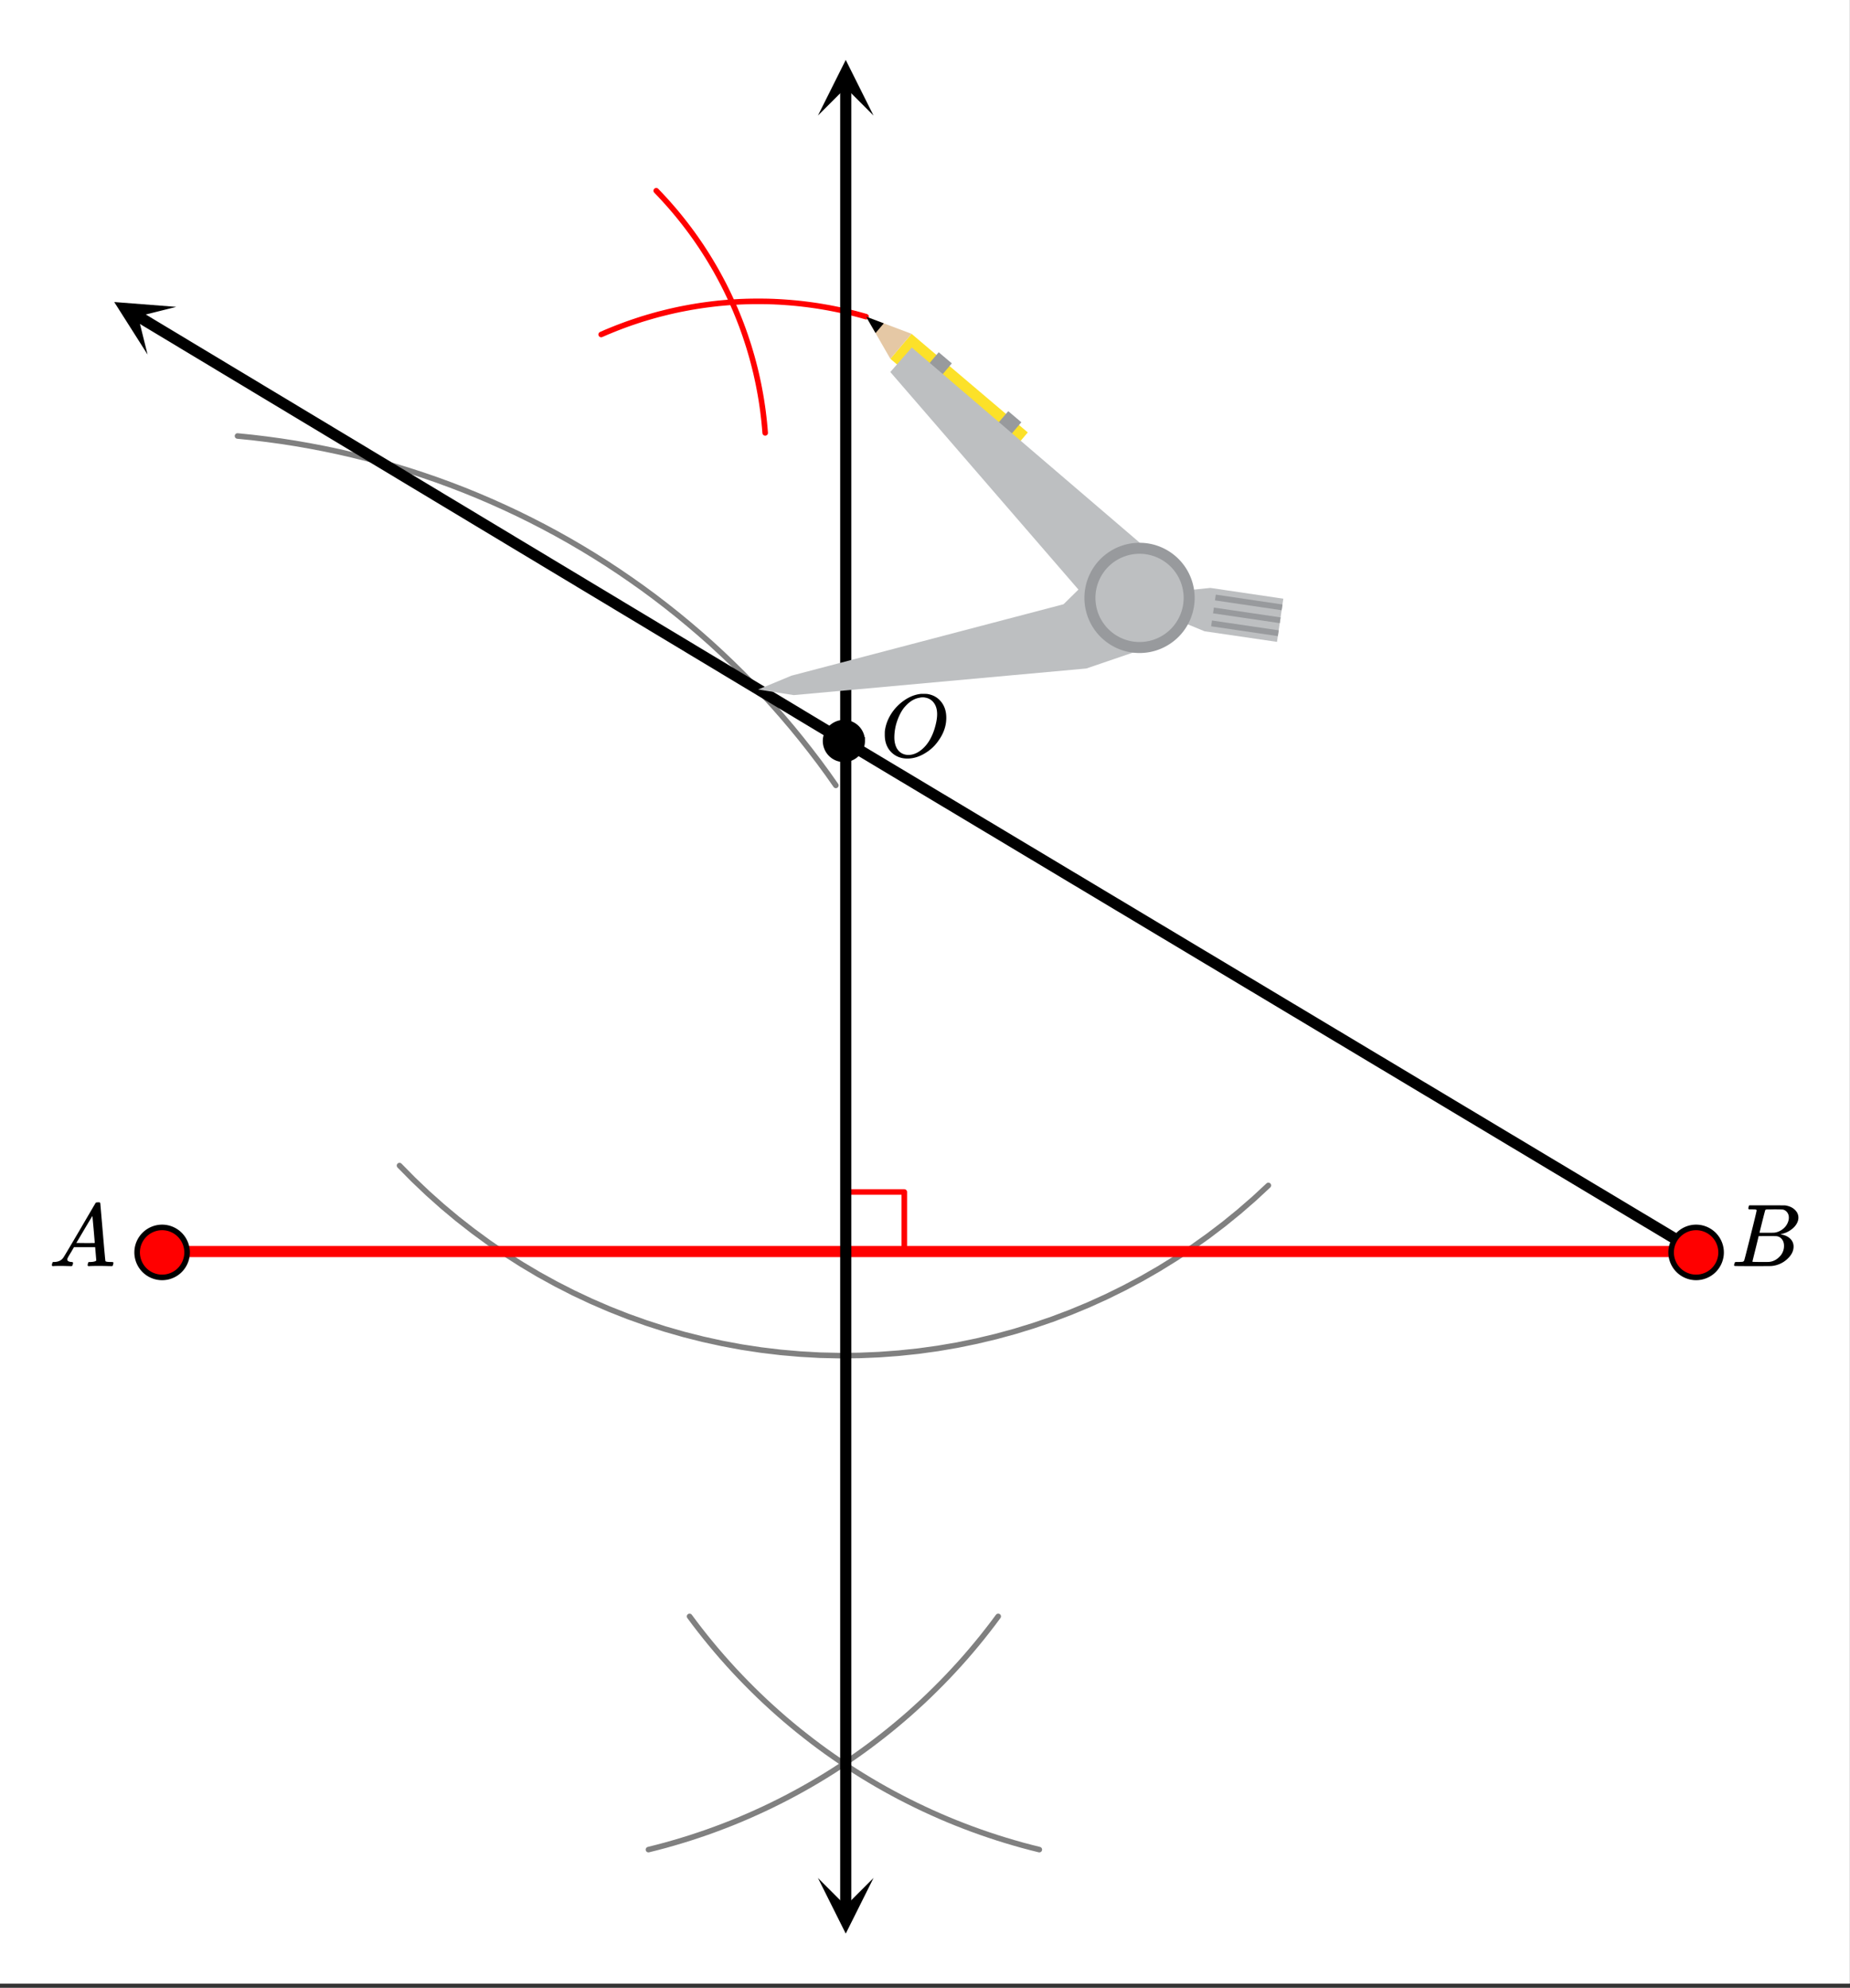 <svg xmlns="http://www.w3.org/2000/svg" xmlns:xlink="http://www.w3.org/1999/xlink" width="374.72" height="402.56" viewBox="0 0 281.04 301.92"><rect x="0" y="0" width="281.04" height="301.92" fill="#333333" stroke="none"/><defs><symbol overflow="visible" id="f"><path d="M.563 0C.5-.063.469-.11.469-.14c0-.04.015-.118.047-.235C.546-.5.57-.566.594-.578l.062-.047h.188c.625-.02 1.082-.242 1.375-.672.05-.05.867-1.426 2.453-4.125C6.254-8.129 7.055-9.5 7.078-9.532c.04-.07.082-.113.125-.124.04-.02.145-.031.313-.031h.218a.886.886 0 0 1 .094.14l.375 4.36c.25 2.917.383 4.39.406 4.421.04.094.332.141.875.141.102 0 .172.008.204.016.039 0 .07.011.093.03.031.013.047.044.047.095a.983.983 0 0 1-.047.187c-.023.137-.047.219-.078.25C9.68-.016 9.625 0 9.531 0c-.168 0-.437-.004-.812-.016-.375-.007-.672-.015-.89-.015-.856 0-1.415.011-1.673.031H6c-.063-.05-.094-.086-.094-.11 0-.03.008-.113.032-.25.039-.124.066-.195.078-.218l.062-.047h.266c.488-.02.781-.098.875-.234l-.172-2.016H3.828l-.453.781c-.336.543-.5.836-.5.875a.404.404 0 0 0-.063.203c0 .23.208.36.626.391.164 0 .25.047.25.14a.915.915 0 0 1-.032.188.754.754 0 0 1-.094.25C3.54-.016 3.485 0 3.392 0c-.149 0-.387-.004-.72-.016-.335-.007-.589-.015-.765-.015C1.27-.031.86-.02.672 0zm6.421-3.516c0-.101-.058-.804-.171-2.109-.118-1.313-.18-1.973-.188-1.984l-.36.593c-.148.243-.433.72-.859 1.438L4.188-3.516l1.406.016c.926 0 1.39-.004 1.39-.016zm0 0"/></symbol><symbol overflow="visible" id="g"><path d="M3.89-8.5c0-.008-.007-.02-.015-.031 0-.008-.012-.016-.031-.016a.311.311 0 0 1-.063-.031.156.156 0 0 0-.078-.016c-.031-.008-.062-.015-.094-.015H3.39a.516.516 0 0 0-.124-.016h-.531c-.044-.008-.075-.04-.094-.094-.024-.02-.016-.097.015-.234.04-.164.082-.258.125-.281h1.75c2.332 0 3.567.007 3.703.015.614.094 1.098.313 1.454.656.363.344.546.747.546 1.204 0 .312-.09.62-.265.921-.2.356-.516.684-.953.985a3.766 3.766 0 0 1-1.375.578l-.125.047c.593.086 1.07.293 1.437.625.363.336.547.746.547 1.234 0 .656-.297 1.266-.89 1.828A3.993 3.993 0 0 1 6.124-.016C6.062-.004 5.113 0 3.281 0 1.47 0 .551-.008.531-.031.488-.051.47-.086.47-.141c0-.062.008-.125.031-.187.04-.164.086-.258.14-.281a.954.954 0 0 1 .204-.016h.078c.238 0 .508-.008.812-.031.125-.031.207-.086.25-.172.032-.031.352-1.281.97-3.75.624-2.477.937-3.785.937-3.922zm4.891 1.14c0-.312-.078-.57-.234-.78a1.131 1.131 0 0 0-.625-.438c-.063-.02-.48-.035-1.25-.047-.18 0-.367.008-.563.016H5.453c-.125.011-.21.043-.25.093-.023.043-.172.618-.453 1.72-.273 1.093-.414 1.671-.422 1.734h1.094c.726 0 1.148-.008 1.266-.032.363-.062.71-.207 1.046-.437.332-.227.586-.504.766-.828.188-.344.281-.676.281-1zm-.734 4.266c0-.394-.106-.722-.313-.984a1.19 1.19 0 0 0-.812-.469 20.052 20.052 0 0 0-1.11-.016c-1.074 0-1.617.008-1.625.016 0 .024-.078.356-.234 1-.156.637-.312 1.266-.469 1.89l-.234.954c0 .031.05.055.156.062.114 0 .477.008 1.094.016.8 0 1.238-.004 1.313-.016.582-.062 1.097-.32 1.546-.78a2.279 2.279 0 0 0 .688-1.673zm0 0"/></symbol><symbol overflow="visible" id="h"><path d="M6.203-9.531h.234c.344 0 .563.008.657.015.883.125 1.593.516 2.125 1.172.531.649.797 1.465.797 2.453 0 1.22-.399 2.375-1.188 3.47a6.355 6.355 0 0 1-1.86 1.796C6.02-.008 5.067.297 4.11.297c-.96 0-1.761-.305-2.406-.922C1.016-1.289.672-2.18.672-3.297c0-.32.004-.523.015-.61.165-1.238.692-2.378 1.579-3.421.25-.281.52-.547.812-.797 1-.832 2.04-1.3 3.125-1.406zm2.422 3.094c0-.688-.156-1.25-.469-1.688a1.98 1.98 0 0 0-1.297-.828A1.655 1.655 0 0 0 6.438-9c-.188 0-.356.023-.5.063-.563.093-1.09.343-1.579.75-.21.167-.46.417-.75.75-.418.53-.773 1.214-1.062 2.046a7.699 7.699 0 0 0-.422 2.47c0 .648.125 1.198.375 1.655.258.45.617.75 1.078.907.238.074.461.109.672.109.55 0 1.094-.172 1.625-.516 1.07-.707 1.86-1.863 2.36-3.468.257-.852.39-1.586.39-2.204zm0 0"/></symbol><clipPath id="a"><path d="M0 0h281v301.285H0zm0 0"/></clipPath><clipPath id="b"><path d="M124 285.234h8.703V294H124zm0 0"/></clipPath><clipPath id="c"><path d="M124.254 9H133v8.555h-8.746zm0 0"/></clipPath><clipPath id="d"><path d="M17 45h10v9H17zm0 0"/></clipPath><clipPath id="e"><path d="M22.418 53.852l-40.746-24.5L6.176-11.395l40.746 24.5zm0 0"/></clipPath></defs><g clip-path="url(#a)" fill="#fff"><path d="M0 0h281v302.79H0zm0 0"/><path d="M0 0h281.75v302.79H0zm0 0"/></g><path d="M128.2 181.047h9.175M137.375 181.047v9.18" fill="none" stroke-width=".845" stroke-linecap="round" stroke-linejoin="round" stroke="red"/><path d="M60.691 177.035l2.102 2.13 2.168 2.062 2.234 1.992 2.297 1.918 2.36 1.844 2.414 1.769 2.468 1.688 2.524 1.609 2.574 1.531 2.621 1.442 2.664 1.359 2.707 1.273 2.75 1.188 2.781 1.098 2.82 1.007 2.848.918 2.88.825 2.898.73 2.926.64 2.941.548 2.96.449 2.97.355 2.98.258 2.988.168 2.993.066 2.992-.027 2.992-.125 2.984-.219 2.977-.312 2.965-.41 2.949-.504 2.93-.602 2.914-.691 2.886-.785 2.86-.88 2.832-.968 2.8-1.059 2.762-1.148 2.727-1.238 2.684-1.325 2.64-1.406 2.594-1.492 2.543-1.574 2.496-1.656 2.437-1.735 2.383-1.812 2.32-1.887 2.262-1.961 2.196-2.035M104.754 245.508l.793 1.066.812 1.055.825 1.043.84 1.031.855 1.02.871 1.008.883.992.894.98.914.969.926.957.938.941.949.93.969.918.976.898.992.891 1 .871 1.016.86 1.027.843 1.043.828 1.051.817 1.063.8 1.074.786 1.086.765 1.094.754 1.109.739 1.117.722 1.125.707 1.137.688 1.148.676 1.157.656 1.164.64 1.175.625 1.184.606 1.191.59 1.204.574 1.207.555 1.214.539 1.223.523 1.234.504 1.235.484 1.246.47 1.254.452 1.254.43 1.265.418 1.27.395 1.273.378 1.282.364 1.285.34 1.289.324" fill="none" stroke-width=".845" stroke-linecap="round" stroke-linejoin="round" stroke="gray"/><path d="M98.508 280.93l1.289-.324 1.285-.34 1.281-.364 1.274-.378 1.27-.395 1.265-.418 1.258-.43 1.25-.453 1.246-.469 1.238-.484 1.23-.504 1.223-.523 1.215-.54 1.211-.554 1.2-.574 1.19-.59 1.184-.606 1.176-.625 1.164-.64 1.156-.656 1.149-.676 1.136-.688 1.13-.707 1.117-.722 1.105-.739 1.098-.754 1.082-.765 1.074-.785 1.062-.801 1.055-.817 1.04-.828 1.027-.843 1.015-.86 1.004-.87.988-.892.98-.898.966-.918.949-.93.941-.941.926-.957.91-.969.899-.98.882-.992.868-1.008.855-1.02.84-1.031.824-1.043.813-1.055.793-1.066M126.98 119.293l-1.277-1.813-1.312-1.789-1.344-1.761-1.375-1.742-1.402-1.715-1.438-1.692-1.465-1.664-1.496-1.64-1.523-1.61-1.551-1.586-1.582-1.554-1.606-1.528-1.632-1.5-1.664-1.469-1.688-1.44-1.71-1.411-1.74-1.379-1.757-1.348-1.785-1.316-1.809-1.281-1.832-1.254-1.851-1.219-1.875-1.184-1.895-1.152-1.918-1.121-1.933-1.082-1.954-1.05-1.972-1.013-1.989-.98-2.007-.941-2.024-.91-2.039-.872-2.055-.836-2.07-.796-2.082-.762-2.098-.723-2.109-.687L60 70.824l-2.133-.61-2.14-.573-2.153-.536-2.16-.496-2.172-.457-2.18-.418-2.183-.382-2.191-.34-2.196-.301-2.203-.266-2.207-.222" fill="none" stroke-width=".845" stroke-linecap="round" stroke-linejoin="round" stroke="gray"/><path d="M116.242 65.75l-.07-.836-.078-.836-.094-.836-.102-.836-.117-.832-.125-.828-.14-.828-.153-.828-.16-.824-.176-.82-.183-.821-.2-.816-.21-.813-.22-.812-.234-.805-.242-.805-.258-.8-.265-.797-.277-.793-.29-.79-.3-.78-.313-.782-.32-.777-.336-.77-.344-.765-.355-.762-.367-.758-.375-.75-.391-.742-.399-.742-.406-.735-.422-.726-.43-.723-.437-.715-.453-.71-.457-.704-.473-.695-.476-.688-.492-.683-.5-.676-.508-.668-.52-.66-.527-.656-.535-.645-.547-.637-.555-.632-.566-.622-.57-.613-.583-.61" fill="none" stroke-width=".845" stroke-linecap="round" stroke-linejoin="round" stroke="red"/><path d="M131.566 48.094l-.808-.227-.813-.219-.812-.203-.817-.195-.82-.18-.824-.168-.824-.16-.828-.144-.829-.137-.832-.121-.832-.11-.836-.101-.836-.086-.835-.074-.836-.063-.84-.054-.84-.04-.84-.027-.84-.012-.84-.003-.84.007-.84.02-.84.031-.835.047-.84.055-.836.07-.836.078-.836.094-.832.105-.832.114-.832.129-.828.14-.828.153-.824.16-.82.175-.82.188-.813.2-.817.206-.808.223-.809.234-.805.242-.797.258-.796.266-.793.277-.79.293-.785.3-.777.313-.777.32-.77.337" fill="none" stroke-width=".845" stroke-linecap="round" stroke-linejoin="round" stroke="red"/><path d="M120.215 105.938l45.078-4.508M165.293 101.43l9.016-3.004M174.309 98.426l-1.5-7.516M172.809 90.91l-4.508-5.258M168.3 85.652l-6.76 6.012M161.54 91.664l-41.325 11.27M120.215 102.934l-5.262 1.504M114.953 104.438l5.262 1.5M178.816 93.918l4.512 2.254M183.328 96.172l10.516 1.5M193.844 97.672l.754-6.762M194.598 90.91l-10.52-1.5M180.32 89.41l-7.511 1.5M172.809 90.91l6.007 3.008M193.844 96.922l.754-1.504M194.598 95.418l-10.52-1.5M184.078 95.418l9.766 1.504M194.598 93.918l-10.52-1.504M184.078 93.164l10.52 1.504M194.598 91.664l-9.77-1.504M184.828 90.91l9.77 1.504M138.246 50.34l-3.004 4.508M135.242 54.848l18.031 14.273M153.273 69.121l3.004-3.754M156.277 65.367l-18.03-15.027M131.484 48.086l3.758 6.762M135.242 54.848l3.004-4.508M138.246 50.34l-6.762-2.254M131.484 48.086l1.504 2.254M132.988 50.34l1.5-1.504M134.488 48.836l-3.004-.75M153.273 62.36l-2.253 2.253M151.02 64.613l2.253 2.254M153.273 66.867l2.254-3.004M155.527 63.863l-2.254-1.504M142.754 53.344l-2.254 2.254M140.5 55.598l2.254 2.254M142.754 57.852l1.504-3.004M144.258 54.848l-1.504-1.504M177.316 86.402l-39.07-33.808M138.246 52.594l-3.004 3.758M135.242 56.352l31.555 36.812M166.797 93.164l6.012-2.254M172.809 90.91l4.507-4.508" fill="red"/><path d="M24.793 190.09h232.914" fill="none" stroke-width="1.691" stroke="red"/><path d="M128.48 112.7v155.527M128.48 268.227v21.32" fill="none" stroke-width="1.691" stroke="#000"/><g clip-path="url(#b)"><path d="M132.703 285.234l-4.223 8.454-4.226-8.454 4.226 4.227zm0 0"/></g><path d="M128.48 112.7V13.241" fill="none" stroke-width="1.691" stroke="#000"/><g clip-path="url(#c)"><path d="M124.254 17.555l4.226-8.453 4.223 8.453-4.223-4.227zm0 0"/></g><path d="M257.707 190.09L128.481 112.7M128.48 112.7L20.903 48.007" fill="none" stroke-width="1.691" stroke="#000"/><g clip-path="url(#d)"><g clip-path="url(#e)"><path d="M22.418 53.852l-5.066-7.977 9.421.734-5.796 1.446zm0 0"/></g></g><path d="M28.422 190.227a3.802 3.802 0 0 1-1.113 2.684 3.734 3.734 0 0 1-1.23.82 3.782 3.782 0 0 1-2.903 0 3.734 3.734 0 0 1-1.23-.82 3.802 3.802 0 0 1-.825-4.138 3.806 3.806 0 0 1 2.055-2.055 3.777 3.777 0 0 1 2.902 0 3.806 3.806 0 0 1 2.344 3.509zm0 0M261.457 190.227c0 .5-.098.984-.289 1.449a3.865 3.865 0 0 1-.824 1.234 3.734 3.734 0 0 1-1.23.82 3.782 3.782 0 0 1-2.903 0 3.734 3.734 0 0 1-1.23-.82c-.36-.36-.633-.77-.825-1.234a3.777 3.777 0 0 1 0-2.903c.192-.464.465-.875.825-1.23a3.777 3.777 0 0 1 4.133-.824 3.806 3.806 0 0 1 2.343 3.508zm0 0" fill="red" stroke-width=".845" stroke="#000"/><path d="M130.977 112.547c0 .367-.07.723-.211 1.062a2.67 2.67 0 0 1-.602.903 2.757 2.757 0 0 1-1.965.816 2.762 2.762 0 0 1-1.969-.816 2.728 2.728 0 0 1-.601-.903c-.14-.34-.211-.695-.211-1.062 0-.367.07-.723.21-1.063.142-.34.345-.64.602-.902.262-.262.563-.46.903-.602.34-.144.695-.214 1.066-.214.367 0 .723.07 1.063.214.34.141.64.34.902.602.262.262.461.563.602.902.14.34.21.696.21 1.063zm0 0" stroke-width=".845" stroke="#000"/><path d="M115.172 104.727l5.41.851 44.45-4.043 9.558-3.265-1.477-7.457-4.992-5.489-6.555 6.453-41.336 10.848zm0 0M173.113 90.813l5.504 3.261 4.371 1.809 11.004 1.61.961-6.56-11.078-1.636-3.875.398zm0 0" fill="#bdbfc1"/><path d="M183.988 95.125l10.137 1.492.129-.879-10.137-1.492zm0 0M184.277 93.156l10.137 1.492.125-.875-10.133-1.492zm0 0M184.566 91.191l10.133 1.493.13-.871-10.13-1.497zm0 0" fill="#989a9d"/><path d="M156.133 65.68l-17.656-14.977-3.223 3.793 17.668 14.977zm0 0" fill="#fce129"/><path d="M138.477 50.703l-6.91-2.61 3.687 6.403zm0 0" fill="#e5c8a5"/><path d="M134.258 49.113l-2.692-1.02 1.442 2.493zm0 0"/><path d="M155.156 64.137l-1.992-1.688-2.047 2.414 1.91 1.785zm0 0M144.598 55.191l-1.996-1.687-2.047 2.414 1.91 1.785zm0 0" fill="#989a9d"/><path d="M173.113 90.813l4.492-4.56-39.09-33.472-3.265 3.723 31.602 36.543zm0 0" fill="#bdbfc1"/><path d="M181.484 90.813c0 .55-.054 1.093-.16 1.632a8.468 8.468 0 0 1-1.25 3.02 8.326 8.326 0 0 1-2.313 2.309 8.421 8.421 0 0 1-1.445.773 8.181 8.181 0 0 1-1.57.476c-.539.11-1.086.16-1.633.16-.55 0-1.097-.05-1.636-.16a8.181 8.181 0 0 1-1.57-.476 8.421 8.421 0 0 1-3.759-3.082 8.456 8.456 0 0 1-1.25-3.02 8.476 8.476 0 0 1-.16-1.632c0-.551.055-1.094.16-1.633a8.456 8.456 0 0 1 1.25-3.02 8.796 8.796 0 0 1 1.043-1.27 8.421 8.421 0 0 1 2.715-1.813 8.181 8.181 0 0 1 1.57-.475c.54-.11 1.087-.16 1.637-.16.547 0 1.094.05 1.633.16.54.105 1.063.265 1.57.476a8.421 8.421 0 0 1 3.758 3.082 8.456 8.456 0 0 1 1.25 3.02c.106.539.16 1.082.16 1.632zm0 0" fill="#989a9d"/><path d="M179.813 90.813a6.695 6.695 0 0 1-.512 2.562 6.628 6.628 0 0 1-.621 1.16A6.653 6.653 0 0 1 175.676 97a6.682 6.682 0 0 1-6.285-.617 6.653 6.653 0 0 1-1.848-1.848 6.628 6.628 0 0 1-1-2.414 6.695 6.695 0 0 1 1-5.031 6.653 6.653 0 0 1 3.004-2.465 6.666 6.666 0 0 1 5.129 0 6.697 6.697 0 0 1 4.136 6.188zm0 0" fill="#bdbfc1"/><use xlink:href="#f" x="7.408" y="192.305"/><use xlink:href="#g" x="262.968" y="192.305"/><use xlink:href="#h" x="133.738" y="114.917"/></svg>